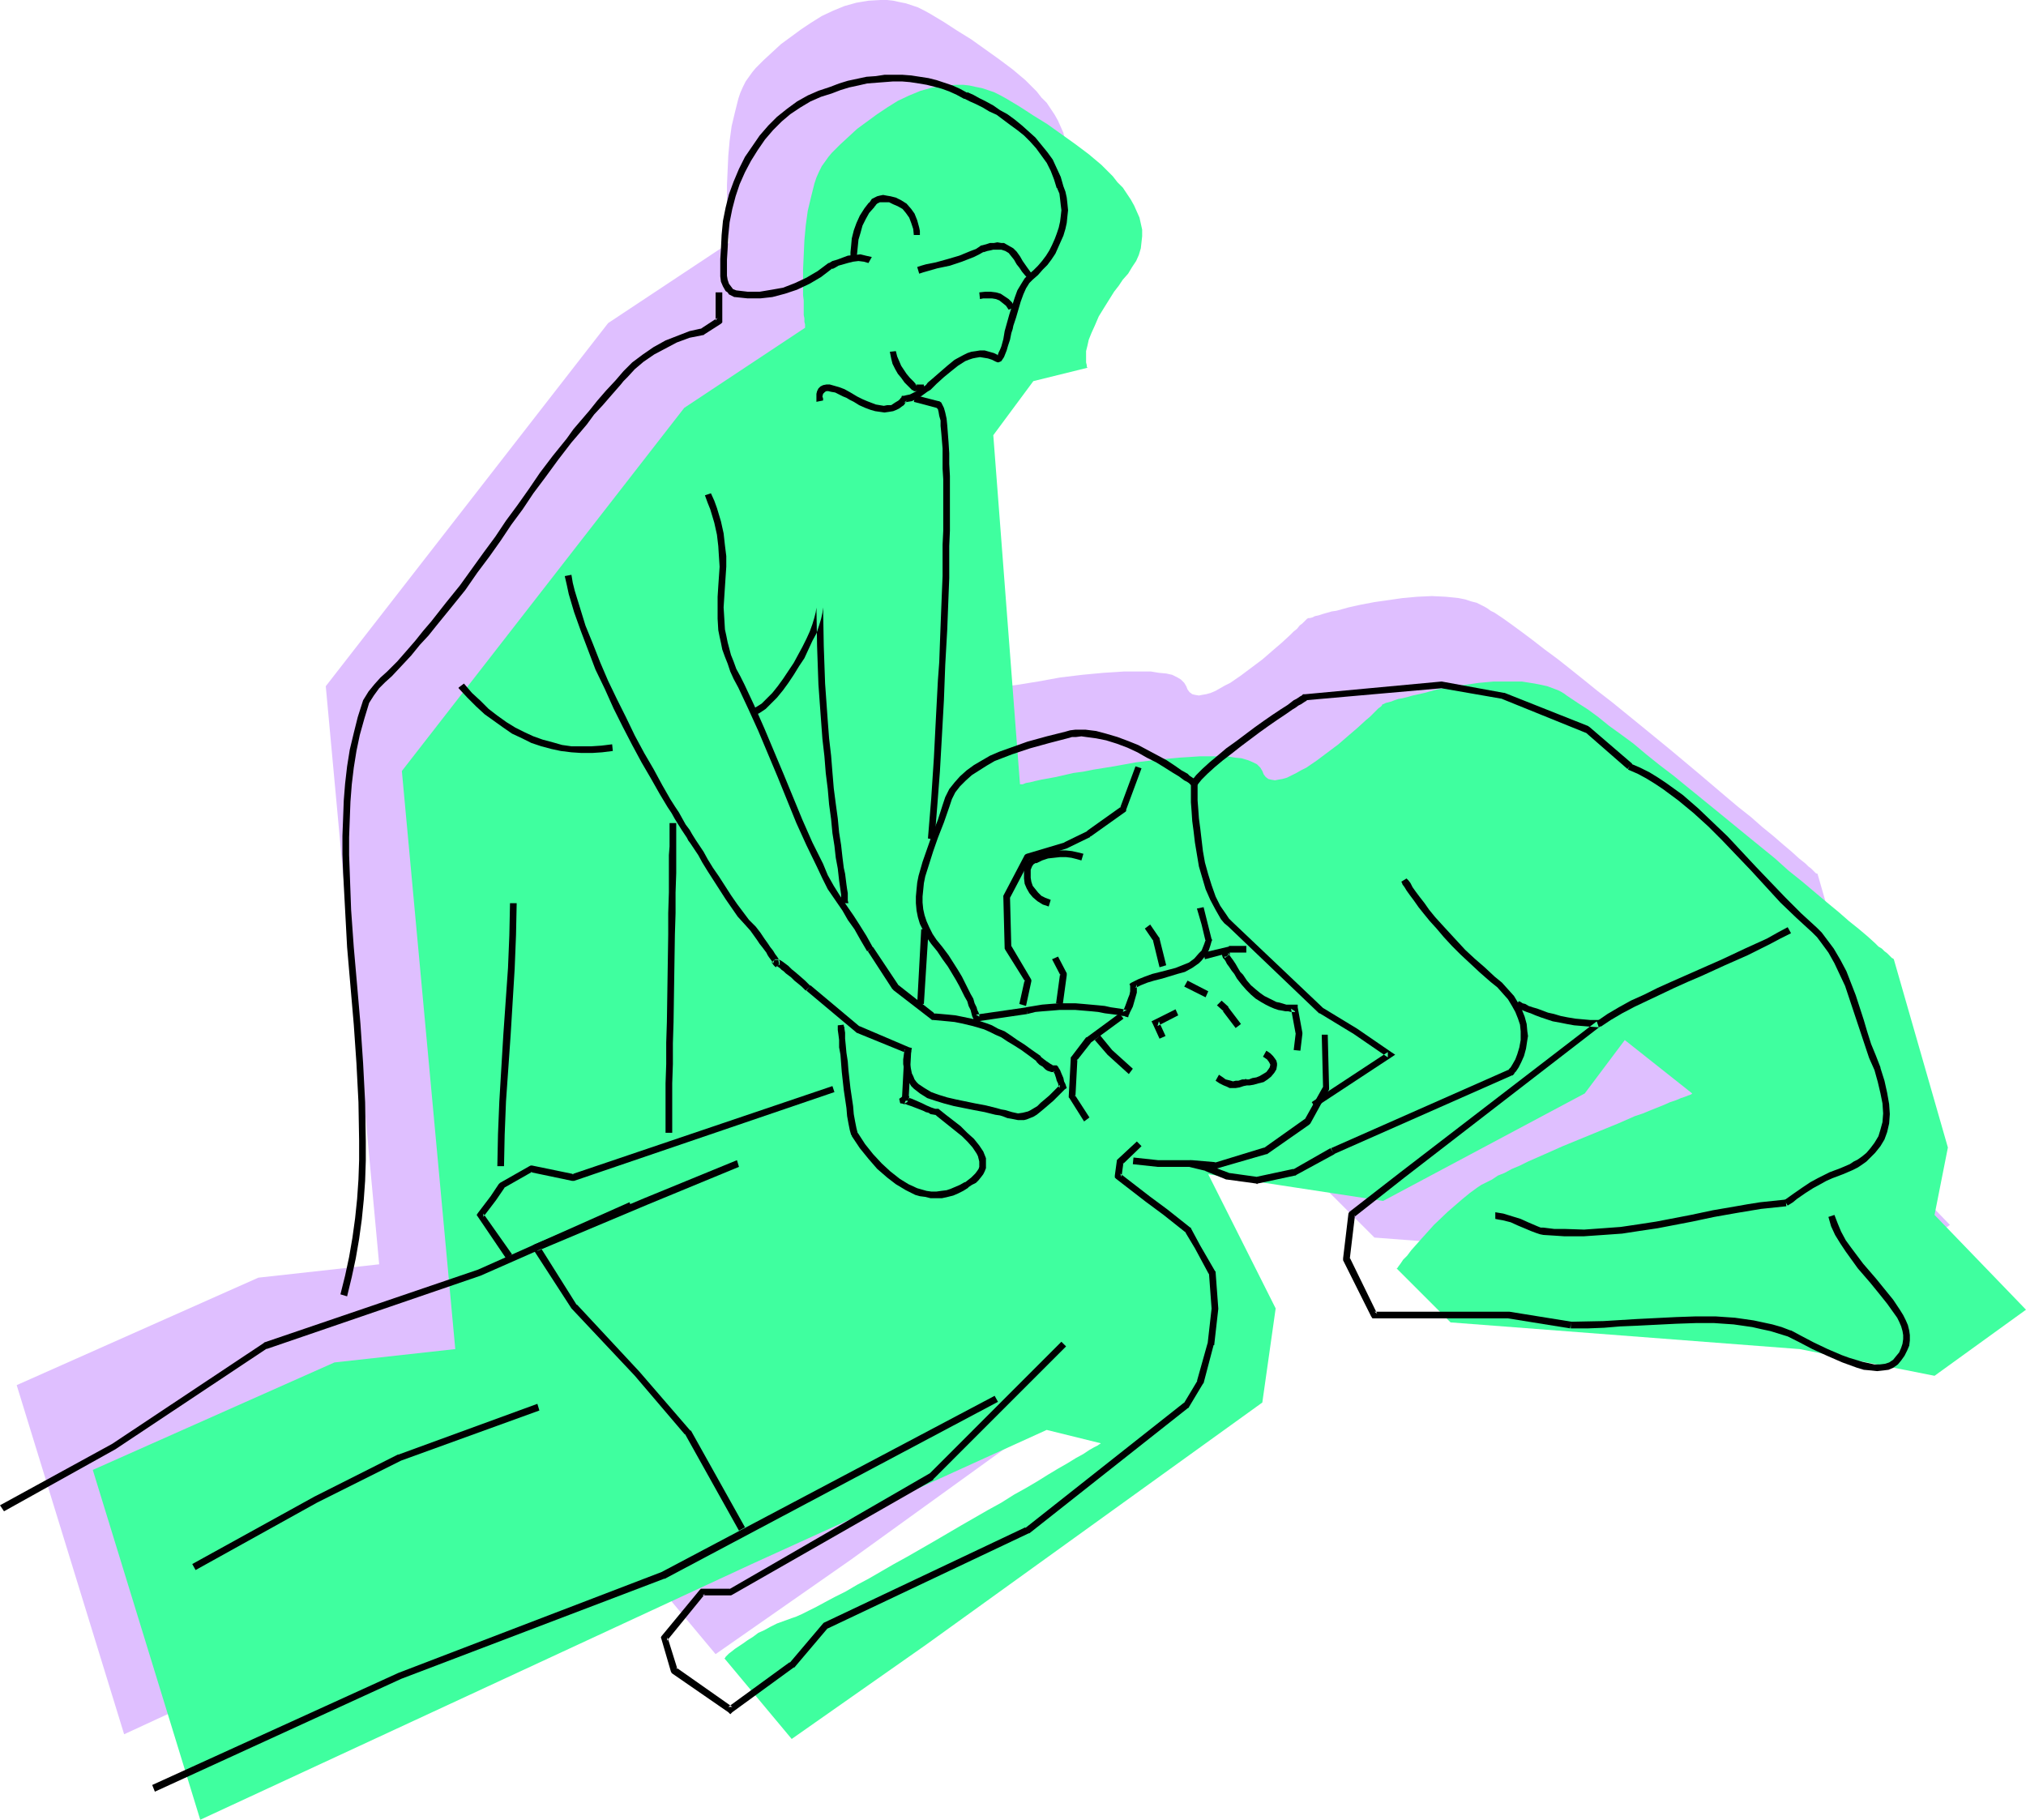 <?xml version="1.0" encoding="UTF-8" standalone="no"?>
<svg
   version="1.0"
   width="129.766mm"
   height="116.563mm"
   id="svg49"
   sodipodi:docname="CPR 2.wmf"
   xmlns:inkscape="http://www.inkscape.org/namespaces/inkscape"
   xmlns:sodipodi="http://sodipodi.sourceforge.net/DTD/sodipodi-0.dtd"
   xmlns="http://www.w3.org/2000/svg"
   xmlns:svg="http://www.w3.org/2000/svg">
  <sodipodi:namedview
     id="namedview49"
     pagecolor="#ffffff"
     bordercolor="#000000"
     borderopacity="0.25"
     inkscape:showpageshadow="2"
     inkscape:pageopacity="0.0"
     inkscape:pagecheckerboard="0"
     inkscape:deskcolor="#d1d1d1"
     inkscape:document-units="mm" />
  <defs
     id="defs1">
    <pattern
       id="WMFhbasepattern"
       patternUnits="userSpaceOnUse"
       width="6"
       height="6"
       x="0"
       y="0" />
  </defs>
  <path
     style="fill:#dfbfff;fill-opacity:1;fill-rule:evenodd;stroke:none"
     d="M 4.04,335.343 62.539,309.323 91.789,306.091 78.861,166.136 147.217,78.22 176.467,58.826 v -0.162 -0.323 -0.485 l -0.162,-0.485 v -0.808 l -0.162,-0.808 v -1.131 -1.131 -1.293 l -0.162,-1.293 v -2.909 -3.232 l 0.162,-3.555 0.162,-3.555 0.323,-3.555 0.485,-3.555 0.808,-3.394 0.808,-3.232 0.485,-1.454 0.646,-1.454 0.646,-1.293 0.808,-1.131 0.808,-1.131 0.808,-0.97 1.939,-1.939 2.101,-1.939 2.101,-1.939 2.424,-1.778 2.424,-1.778 2.424,-1.616 2.586,-1.616 2.747,-1.293 2.747,-1.131 2.909,-0.808 2.909,-0.485 L 213.15,0 h 1.616 l 1.454,0.162 1.454,0.323 1.616,0.323 1.454,0.485 1.454,0.485 1.616,0.808 1.454,0.808 3.232,1.939 3.232,2.101 3.394,2.101 3.394,2.424 3.394,2.424 3.232,2.424 3.07,2.586 2.747,2.747 1.131,1.454 1.293,1.293 0.97,1.454 0.97,1.454 0.808,1.454 0.646,1.454 0.646,1.454 0.323,1.454 0.323,1.454 v 1.616 1.454 l -0.323,1.454 -0.485,1.616 -0.646,1.454 -0.97,1.454 -0.97,1.616 -1.293,1.454 -0.97,1.454 -1.131,1.293 -0.808,1.454 -0.808,1.293 -0.808,1.131 -1.293,2.263 -0.97,2.101 -0.808,1.939 -0.646,1.616 -0.323,1.454 -0.323,1.293 v 1.131 0.97 0.646 l 0.162,0.485 v 0.485 l 0.162,0.162 v 0.162 l -13.09,3.232 -9.696,13.09 6.464,84.522 h 0.162 l 0.485,-0.162 0.808,-0.162 0.97,-0.162 1.293,-0.323 1.454,-0.323 1.778,-0.323 1.778,-0.323 2.101,-0.485 2.101,-0.485 2.424,-0.485 2.424,-0.323 5.01,-0.808 5.333,-0.97 5.333,-0.646 5.171,-0.485 2.586,-0.162 2.424,-0.162 h 2.262 2.262 1.939 l 1.939,0.323 1.778,0.162 1.454,0.323 1.293,0.646 0.808,0.485 0.808,0.808 0.485,0.808 0.323,0.808 0.485,0.646 0.646,0.485 0.646,0.162 0.97,0.162 0.808,-0.162 0.97,-0.162 1.131,-0.323 1.131,-0.485 1.131,-0.646 1.131,-0.646 1.293,-0.646 2.586,-1.778 2.586,-1.939 2.586,-1.939 2.424,-2.101 2.262,-1.939 2.101,-1.939 0.808,-0.808 0.808,-0.646 0.646,-0.808 0.646,-0.485 0.485,-0.485 0.323,-0.323 0.162,-0.162 0.162,-0.162 v 0 l 0.323,-0.162 h 0.323 l 0.646,-0.162 0.646,-0.323 0.808,-0.162 0.97,-0.323 1.131,-0.323 1.131,-0.323 1.131,-0.162 2.909,-0.808 2.909,-0.646 3.394,-0.646 3.394,-0.485 3.394,-0.485 3.555,-0.323 3.555,-0.162 3.394,0.162 3.07,0.323 1.616,0.323 1.454,0.485 1.293,0.323 1.293,0.646 0.646,0.323 0.808,0.485 0.646,0.485 0.97,0.485 1.939,1.293 2.262,1.616 2.424,1.778 2.586,1.939 2.909,2.263 3.07,2.263 3.07,2.424 3.232,2.586 3.394,2.747 3.555,2.747 6.949,5.656 7.11,5.818 6.949,5.818 3.232,2.747 3.232,2.747 3.07,2.586 3.07,2.424 2.747,2.424 2.586,2.101 2.424,2.101 2.101,1.778 1.778,1.616 0.808,0.646 0.808,0.646 0.646,0.646 0.646,0.485 0.485,0.485 0.323,0.323 0.323,0.323 0.323,0.162 h 0.162 v 0.162 l 13.09,45.574 -3.232,16.323 22.139,22.949 -22.139,15.999 -32.643,-6.464 -84.517,-6.464 -13.09,-13.09 v 0 l 0.162,-0.162 0.323,-0.485 0.485,-0.646 0.808,-0.808 0.808,-1.131 1.131,-1.293 1.131,-1.293 1.293,-1.454 1.454,-1.616 1.454,-1.616 3.394,-3.232 3.555,-3.071 1.778,-1.454 1.778,-1.293 0.97,-0.646 1.293,-0.646 1.293,-0.646 1.454,-0.97 1.616,-0.646 1.778,-0.97 1.939,-0.808 1.939,-0.97 4.202,-1.778 4.363,-1.939 8.888,-3.717 4.363,-1.778 4.04,-1.778 1.939,-0.646 1.939,-0.808 1.616,-0.808 1.616,-0.485 1.454,-0.646 1.454,-0.485 1.131,-0.485 0.97,-0.323 0.808,-0.323 0.485,-0.162 0.323,-0.162 0.162,-0.162 -16.322,-12.929 -9.696,12.929 -48.803,26.019 -42.339,-6.464 16.322,32.484 -3.232,22.787 -81.285,58.665 -32.643,22.787 -16.322,-19.555 h 0.162 l 0.162,-0.323 0.323,-0.323 0.485,-0.485 0.646,-0.485 0.808,-0.646 0.97,-0.646 0.97,-0.808 1.131,-0.808 1.293,-0.646 1.293,-0.97 1.454,-0.808 1.454,-0.646 1.616,-0.808 1.778,-0.808 1.778,-0.646 0.485,-0.162 0.485,-0.162 1.454,-0.646 1.616,-0.808 1.939,-0.97 2.101,-0.97 2.424,-1.293 2.586,-1.293 2.747,-1.616 2.747,-1.454 3.07,-1.778 3.07,-1.778 3.232,-1.778 6.464,-3.717 6.626,-3.879 6.464,-3.717 3.232,-1.778 3.07,-1.939 2.909,-1.616 2.747,-1.778 2.586,-1.454 2.424,-1.454 2.262,-1.293 2.101,-1.293 1.778,-0.97 1.454,-0.97 1.131,-0.646 0.97,-0.485 0.162,-0.323 h 0.323 l 0.162,-0.162 v 0 l -12.928,-3.232 -71.589,32.484 -133.481,61.735 z"
     id="path1" />
  <path
     style="fill:#3fff9f;fill-opacity:1;fill-rule:evenodd;stroke:none"
     d="M 22.462,355.867 80.962,329.848 110.211,326.616 97.283,186.661 165.64,98.744 194.889,79.351 V 79.189 78.866 78.543 l -0.162,-0.646 V 77.088 l -0.162,-0.808 v -1.131 -1.131 -1.293 l -0.162,-1.293 v -2.909 -3.232 l 0.162,-3.555 0.162,-3.555 0.323,-3.555 0.485,-3.555 0.808,-3.394 0.808,-3.232 0.485,-1.454 0.646,-1.454 0.646,-1.293 0.808,-1.131 0.808,-1.131 0.808,-0.97 1.939,-1.939 2.101,-1.939 2.101,-1.939 2.424,-1.778 2.424,-1.778 2.424,-1.616 2.586,-1.616 2.747,-1.293 2.747,-1.131 2.909,-0.808 2.909,-0.485 2.909,-0.162 h 1.616 l 1.454,0.162 1.454,0.323 1.616,0.323 1.454,0.485 1.454,0.485 1.616,0.808 1.454,0.808 3.232,1.939 3.232,2.101 3.394,2.101 3.394,2.424 3.394,2.424 3.232,2.424 3.07,2.586 2.747,2.747 1.131,1.454 1.293,1.293 0.97,1.454 0.97,1.454 0.808,1.454 0.646,1.454 0.646,1.454 0.323,1.454 0.323,1.454 v 1.616 l -0.162,1.454 -0.162,1.454 -0.485,1.616 -0.646,1.454 -0.97,1.454 -0.97,1.616 -1.293,1.454 -0.97,1.454 -1.131,1.454 -0.808,1.293 -0.808,1.293 -0.808,1.293 -1.293,2.101 -0.97,2.263 -0.808,1.778 -0.646,1.616 -0.323,1.454 -0.323,1.293 v 1.131 0.97 0.646 l 0.162,0.646 v 0.323 l 0.162,0.323 v 0 l -13.09,3.232 -9.696,13.09 6.464,84.522 h 0.162 0.485 l 0.808,-0.323 0.97,-0.162 1.293,-0.323 1.454,-0.323 1.778,-0.323 1.778,-0.323 2.101,-0.485 2.101,-0.485 2.424,-0.323 2.424,-0.485 5.01,-0.808 5.333,-0.97 5.333,-0.646 5.171,-0.485 2.586,-0.162 2.424,-0.162 h 2.262 2.262 1.939 l 1.939,0.323 1.616,0.162 1.616,0.485 1.131,0.485 0.97,0.485 0.808,0.808 0.485,0.808 0.323,0.808 0.485,0.646 0.646,0.485 0.646,0.162 0.97,0.162 0.808,-0.162 0.97,-0.162 1.131,-0.323 0.97,-0.485 1.293,-0.646 1.131,-0.646 1.293,-0.646 2.586,-1.778 2.586,-1.939 2.586,-1.939 2.424,-2.101 2.262,-1.939 1.939,-1.778 0.97,-0.808 0.808,-0.808 0.646,-0.646 0.646,-0.646 0.485,-0.323 0.323,-0.323 0.162,-0.323 h 0.162 v 0 l 0.323,-0.162 0.323,-0.162 0.646,-0.162 0.646,-0.162 0.808,-0.323 0.97,-0.323 0.97,-0.162 1.293,-0.323 1.131,-0.323 2.909,-0.646 2.909,-0.808 3.394,-0.646 3.394,-0.485 3.394,-0.485 3.555,-0.323 h 3.555 3.394 l 3.07,0.485 1.616,0.323 1.454,0.323 1.293,0.485 1.293,0.485 0.646,0.323 0.808,0.485 0.646,0.485 0.97,0.646 1.939,1.293 2.262,1.454 2.424,1.778 2.586,2.101 2.909,2.101 3.07,2.263 3.07,2.586 3.232,2.586 3.394,2.586 3.555,2.909 6.949,5.656 7.11,5.818 6.949,5.656 3.232,2.909 3.232,2.586 3.07,2.586 3.07,2.586 2.747,2.263 2.586,2.263 2.424,1.939 2.101,1.778 1.778,1.616 0.808,0.808 0.808,0.485 0.646,0.646 0.646,0.485 0.485,0.485 0.323,0.323 0.323,0.323 0.323,0.162 0.162,0.162 v 0 l 13.09,45.574 -3.232,16.323 22.139,22.949 -22.139,15.999 -32.643,-6.464 -84.517,-6.464 -13.09,-13.09 v 0 h 0.162 l 0.323,-0.485 0.485,-0.646 0.646,-0.97 0.97,-0.97 0.97,-1.293 1.293,-1.454 1.293,-1.454 1.454,-1.616 1.454,-1.616 3.394,-3.232 3.555,-3.071 1.778,-1.454 1.778,-1.293 0.97,-0.646 1.293,-0.646 1.293,-0.646 1.454,-0.97 1.616,-0.646 1.778,-0.97 1.939,-0.808 1.939,-0.97 4.04,-1.778 4.363,-1.939 9.05,-3.717 4.363,-1.778 4.04,-1.778 1.939,-0.646 1.939,-0.808 1.616,-0.646 1.616,-0.646 1.454,-0.646 1.454,-0.485 1.131,-0.485 0.97,-0.323 0.808,-0.323 0.485,-0.162 0.323,-0.162 0.162,-0.162 -16.322,-12.929 -9.696,12.929 -48.803,26.019 -42.339,-6.464 16.322,32.484 -3.232,22.787 -81.446,58.665 -32.482,22.787 -16.322,-19.555 h 0.162 l 0.162,-0.323 0.323,-0.323 0.485,-0.485 0.646,-0.485 0.808,-0.646 0.97,-0.646 0.97,-0.646 1.131,-0.808 1.293,-0.808 1.293,-0.97 1.454,-0.646 1.454,-0.808 1.616,-0.808 1.778,-0.646 1.778,-0.646 0.485,-0.162 0.485,-0.162 1.454,-0.646 1.616,-0.808 1.939,-0.97 2.101,-1.131 2.424,-1.293 2.586,-1.293 2.747,-1.616 2.747,-1.454 3.07,-1.778 3.07,-1.778 3.232,-1.778 6.464,-3.717 6.626,-3.879 6.464,-3.717 3.232,-1.778 3.07,-1.939 2.909,-1.616 2.747,-1.616 2.586,-1.616 2.424,-1.454 2.262,-1.293 2.101,-1.293 1.778,-0.97 1.454,-0.97 1.131,-0.646 0.97,-0.485 0.162,-0.162 0.323,-0.162 0.162,-0.162 v 0 l -13.09,-3.232 -71.427,32.484 -133.481,61.897 z"
     id="path2" />
  <path
     style="fill:#000000;fill-opacity:1;fill-rule:evenodd;stroke:none"
     d="m 366.832,243.871 h 0.323 l 0.323,0.162 0.485,0.323 0.808,0.323 0.808,0.323 0.97,0.323 1.131,0.485 1.293,0.485 1.454,0.485 1.454,0.485 1.778,0.323 1.616,0.323 1.778,0.323 1.939,0.162 1.939,0.162 2.101,0.162 -0.485,-1.454 -47.51,36.524 -12.282,9.535 -0.162,0.162 -0.162,0.323 -1.293,10.828 v 0.323 0.162 l 6.787,13.575 0.323,0.485 h 0.485 32.643 -0.323 l 15.029,2.424 0.323,-1.616 -15.029,-2.424 v 0 h -32.643 l 0.646,0.485 -6.626,-13.575 v 0.323 l 1.293,-10.828 -0.162,0.646 12.12,-9.535 47.51,-36.686 1.778,-1.454 h -2.262 -2.101 l -1.778,-0.162 -1.778,-0.162 -1.939,-0.323 -1.616,-0.323 -1.616,-0.485 -1.454,-0.323 -1.293,-0.485 -1.293,-0.485 -1.131,-0.323 -0.97,-0.323 -0.808,-0.485 -0.646,-0.162 -0.485,-0.323 -0.323,-0.162 h -0.162 z"
     id="path3" />
  <path
     style="fill:#000000;fill-opacity:1;fill-rule:evenodd;stroke:none"
     d="m 210.08,230.296 5.979,9.212 h 0.162 v 0.162 l 9.211,7.111 0.162,0.162 h 0.323 l 1.778,0.162 1.778,0.162 1.616,0.162 1.616,0.323 2.747,0.646 2.747,0.808 1.454,0.646 1.293,0.646 1.454,0.646 1.454,0.97 1.616,0.97 1.778,1.131 1.778,1.293 1.939,1.454 h -0.162 l 0.808,0.808 0.808,0.485 0.646,0.646 0.485,0.323 0.485,0.162 0.485,0.162 h 0.646 0.162 l -0.323,-0.162 v 0.162 l 0.162,0.162 0.162,0.323 0.162,0.485 0.162,0.485 0.162,0.646 0.323,0.646 0.162,0.808 0.162,0.323 0.162,-0.808 -1.293,1.293 -1.293,1.293 -1.131,0.97 -0.97,0.808 -0.808,0.808 -0.808,0.485 -0.808,0.485 -0.646,0.323 -0.646,0.162 -0.646,0.162 -1.131,0.162 -1.454,-0.323 -1.616,-0.485 -0.97,-0.162 -1.131,-0.323 -1.293,-0.323 -1.293,-0.323 -2.586,-0.485 -4.686,-0.97 -2.101,-0.485 -2.101,-0.646 -1.778,-0.646 -1.616,-0.97 -1.454,-0.97 -0.485,-0.485 -0.485,-0.646 -0.323,-0.808 -0.323,-0.646 -0.162,-0.808 -0.162,-0.808 -0.162,-0.808 v -0.97 l 0.162,-0.97 0.162,-0.97 0.162,-0.808 -0.646,-0.162 -12.12,-5.172 0.162,0.162 -11.958,-10.02 -0.97,1.293 11.958,10.02 v 0 l 0.162,0.162 12.282,5.01 -0.646,-0.97 -0.162,1.293 -0.162,1.131 v 1.131 l 0.162,0.97 0.162,0.97 0.323,0.97 0.323,0.808 0.485,0.808 0.485,0.808 0.646,0.646 1.454,1.131 1.778,1.131 1.939,0.646 2.101,0.646 2.424,0.646 4.848,0.97 2.586,0.485 1.293,0.323 1.293,0.323 1.131,0.162 0.97,0.323 0.808,0.323 0.97,0.162 1.616,0.323 h 1.454 l 0.646,-0.162 0.808,-0.323 0.808,-0.323 0.808,-0.485 0.808,-0.646 0.97,-0.808 1.131,-0.97 1.131,-0.97 1.293,-1.293 1.454,-1.454 0.485,-0.323 -0.162,-0.485 -0.162,-0.485 -0.323,-0.646 -0.162,-0.808 -0.485,-1.131 -0.323,-0.808 -0.323,-0.485 -0.162,-0.323 -0.323,-0.323 h -0.646 -0.323 l -0.162,-0.162 -0.323,-0.162 -0.485,-0.323 -0.485,-0.323 -0.646,-0.485 -0.808,-0.646 v -0.162 0 l -2.101,-1.454 -1.778,-1.293 -1.778,-1.131 -1.616,-1.131 -1.454,-0.97 -1.616,-0.646 -1.454,-0.808 -1.293,-0.485 -2.909,-0.97 -3.07,-0.646 -1.616,-0.323 -1.616,-0.162 -1.778,-0.162 -1.939,-0.162 0.485,0.162 -9.05,-7.111 0.162,0.162 -6.141,-9.212 z"
     id="path4" />
  <path
     style="fill:#000000;fill-opacity:1;fill-rule:evenodd;stroke:none"
     d="m 205.393,218.66 -0.162,-0.646 v -0.808 -0.97 l -0.162,-0.97 -0.162,-1.131 -0.162,-1.293 -0.162,-1.293 -0.323,-1.454 -0.323,-2.586 -0.323,-2.909 -0.485,-3.071 -0.323,-3.394 -0.485,-3.555 -0.485,-3.717 -0.323,-3.879 -0.323,-4.04 -0.485,-4.202 -0.323,-4.202 -0.323,-4.525 -0.323,-4.525 -0.323,-9.05 -0.162,-9.373 h -1.616 l -0.162,1.131 -0.323,1.293 -0.485,1.616 -0.646,1.778 -0.808,1.778 -0.97,1.939 -2.101,3.879 -2.586,3.879 -1.293,1.778 -1.293,1.616 -1.293,1.293 -1.293,1.293 -1.293,0.808 -1.131,0.646 0.646,1.454 1.293,-0.646 1.454,-0.97 1.293,-1.293 1.454,-1.454 1.454,-1.778 1.293,-1.778 1.293,-1.939 1.293,-2.101 1.293,-1.939 0.97,-2.101 0.97,-2.101 0.97,-1.778 0.646,-1.939 0.485,-1.616 0.323,-1.454 0.162,-1.293 h -1.616 l 0.162,9.373 0.323,9.212 0.323,4.525 0.323,4.363 0.323,4.364 0.485,4.202 0.323,4.04 0.485,3.879 0.323,3.717 0.485,3.555 0.323,3.394 0.485,3.071 0.323,2.909 0.485,2.586 0.162,1.454 0.162,1.454 0.162,1.131 0.162,1.131 0.162,1.131 v 0.808 l 0.162,0.646 v 0.646 z"
     id="path5" />
  <path
     style="fill:#000000;fill-opacity:1;fill-rule:evenodd;stroke:none"
     d="m 222.685,57.049 v -1.131 l -0.162,-0.808 -0.485,-1.778 -0.646,-1.616 -0.808,-1.131 -1.131,-1.293 -1.293,-0.808 -1.293,-0.646 -1.293,-0.323 -0.97,-0.162 -0.808,-0.162 -0.808,0.162 -0.646,0.162 -0.646,0.323 -0.646,0.323 -0.323,0.485 -0.323,0.485 v -0.162 l -1.131,1.454 -1.131,1.778 -0.808,1.778 -0.646,1.778 -0.485,1.939 -0.162,1.778 -0.162,1.616 v 1.616 h 1.454 l 0.162,-1.454 0.162,-1.616 0.162,-1.616 0.485,-1.616 0.485,-1.778 0.808,-1.616 0.808,-1.454 1.293,-1.454 v -0.162 h 0.162 l 0.162,-0.323 0.323,-0.323 0.646,-0.323 h 1.131 1.131 l 0.97,0.485 1.131,0.485 1.131,0.646 0.808,0.97 0.808,1.131 0.485,1.293 0.485,1.454 0.162,1.616 V 56.887 h 1.454 z"
     id="path6" />
  <path
     style="fill:#000000;fill-opacity:1;fill-rule:evenodd;stroke:none"
     d="m 249.995,66.584 -1.293,-1.778 -1.131,-1.616 -0.646,-1.131 -0.808,-1.131 -0.808,-0.808 -1.131,-0.646 -1.131,-0.646 h -0.646 l -0.97,-0.162 -0.808,0.162 h -0.97 l -0.97,0.323 -1.293,0.323 v 0 l -0.162,0.162 -0.97,0.646 -1.293,0.485 -2.747,1.131 -2.747,0.808 -2.909,0.808 -2.424,0.485 -1.131,0.323 -0.97,0.323 0.485,1.616 0.97,-0.323 1.131,-0.323 2.262,-0.646 3.07,-0.646 2.909,-0.97 2.909,-1.131 1.293,-0.646 1.131,-0.646 -0.162,0.162 0.97,-0.323 0.808,-0.162 0.646,-0.162 h 0.808 1.131 l 0.97,0.323 0.808,0.485 0.646,0.808 0.646,0.808 0.646,1.131 0.646,0.808 0.646,0.97 0.808,0.97 0.808,0.808 z"
     id="path7" />
  <path
     style="fill:#000000;fill-opacity:1;fill-rule:evenodd;stroke:none"
     d="m 211.049,62.22 -1.454,-0.323 -1.293,-0.323 -1.454,0.162 -1.616,0.162 -1.293,0.485 -1.293,0.485 -1.131,0.323 -0.808,0.485 v 0 h -0.162 l -2.586,1.939 -2.747,1.616 -2.747,1.293 -2.909,1.131 -2.747,0.485 -2.909,0.485 h -2.909 l -2.747,-0.323 v 0 l -0.808,-0.323 -0.485,-0.646 -0.485,-0.646 -0.323,-0.97 -0.162,-0.97 V 65.614 64.321 62.867 l 0.162,-2.586 0.162,-3.232 0.323,-3.232 0.646,-3.232 0.808,-3.071 0.97,-2.909 1.293,-2.909 1.454,-2.747 1.616,-2.586 1.778,-2.586 1.939,-2.263 2.101,-2.101 2.101,-1.778 2.424,-1.616 2.424,-1.454 2.586,-1.131 2.586,-0.808 2.101,-0.808 2.101,-0.646 2.262,-0.485 2.101,-0.485 2.101,-0.162 2.101,-0.162 2.101,-0.162 h 2.101 l 1.939,0.162 2.101,0.323 1.939,0.323 1.939,0.485 1.778,0.485 1.778,0.646 1.778,0.808 1.778,0.97 v 0 h 0.162 l 1.293,0.646 1.454,0.646 1.616,0.808 1.616,0.97 1.778,0.808 3.232,2.424 1.778,1.293 1.616,1.293 1.454,1.454 1.454,1.616 1.293,1.778 1.293,1.778 0.97,1.939 0.808,2.101 0.646,2.101 h 0.162 v 0.162 l 0.485,1.131 0.162,1.293 0.162,1.454 0.162,1.293 -0.162,1.454 -0.162,1.293 -0.323,1.454 -0.485,1.454 -0.485,1.293 -0.646,1.454 -0.646,1.293 -0.808,1.293 -0.97,1.293 -0.97,1.131 -1.131,1.131 -1.131,0.97 -0.485,0.485 -0.485,0.485 -0.808,1.293 -0.97,1.616 -0.646,1.778 -1.293,4.04 -1.131,4.04 -0.323,1.939 -0.485,1.778 -0.323,0.808 -0.323,0.646 -0.162,0.485 -0.162,0.323 0.162,-0.162 0.323,0.162 -1.293,-0.646 -1.131,-0.323 -1.131,-0.323 h -1.131 l -0.97,0.162 -1.131,0.162 -0.97,0.323 -0.97,0.485 -2.101,1.131 -1.778,1.454 -3.717,3.232 -0.97,0.808 -0.485,0.646 -0.808,0.485 -1.454,0.97 -1.616,0.808 -0.808,0.162 -0.646,0.162 h -0.485 l -0.162,0.485 h -0.162 v 0.162 l -0.485,0.485 -0.808,0.485 -0.485,0.323 -0.485,0.323 h -0.97 l -0.808,0.162 -0.97,-0.162 -0.97,-0.162 -2.101,-0.808 -1.131,-0.485 -1.293,-0.646 -1.616,-0.97 -1.454,-0.808 -1.293,-0.485 -1.131,-0.323 -1.131,-0.323 h -0.808 l -0.808,0.162 -0.646,0.323 -0.485,0.485 -0.323,0.646 -0.162,0.646 v 0.646 0.485 0.485 0.323 0.162 -0.162 l 1.616,-0.323 v -0.485 l -0.162,-0.485 0.162,-0.646 0.323,-0.323 0.162,-0.162 0.323,-0.162 h 0.485 l 0.646,0.162 0.97,0.162 1.293,0.646 0.646,0.323 0.808,0.323 0.808,0.485 0.97,0.485 1.293,0.808 1.454,0.646 1.293,0.485 1.131,0.323 1.131,0.162 1.131,0.162 1.131,-0.162 0.97,-0.162 0.808,-0.323 0.646,-0.323 0.646,-0.485 0.485,-0.323 0.323,-0.485 0.162,-0.323 0.162,-0.162 0.162,-0.162 -0.808,0.485 0.97,-0.162 0.97,-0.162 0.97,-0.485 0.97,-0.485 1.778,-1.293 0.808,-0.485 0.485,-0.485 0.97,-0.97 1.778,-1.616 1.778,-1.454 1.616,-1.293 1.778,-1.131 0.808,-0.323 0.97,-0.323 0.808,-0.162 0.97,-0.162 0.97,0.162 0.97,0.162 0.97,0.323 0.97,0.485 0.485,0.162 0.485,-0.162 0.323,-0.162 0.323,-0.485 0.323,-0.485 0.323,-0.808 0.323,-0.808 0.323,-1.131 0.485,-1.454 0.323,-1.616 0.323,-0.97 0.162,-0.808 0.646,-1.939 1.131,-3.879 0.646,-1.778 0.646,-1.454 0.808,-1.293 0.485,-0.485 0.323,-0.323 1.293,-1.131 1.131,-1.293 1.131,-1.131 0.97,-1.293 0.97,-1.454 0.646,-1.454 0.646,-1.454 0.646,-1.454 0.485,-1.616 0.323,-1.454 0.162,-1.616 0.162,-1.454 -0.162,-1.616 -0.162,-1.454 -0.323,-1.454 -0.485,-1.293 v 0 l -0.646,-2.263 -0.97,-2.101 -0.97,-2.101 -1.293,-1.778 -1.454,-1.778 -1.454,-1.778 -1.616,-1.454 -1.616,-1.454 -1.778,-1.454 -1.778,-1.293 -1.778,-0.97 -1.616,-1.131 -1.778,-0.97 -1.616,-0.808 -1.454,-0.808 -1.454,-0.646 v 0.162 l -1.778,-0.97 -1.778,-0.808 -1.939,-0.646 -1.939,-0.646 -1.939,-0.485 -2.101,-0.323 -2.101,-0.323 -2.101,-0.162 h -2.262 -2.101 l -2.101,0.323 -2.262,0.162 -2.262,0.485 -2.262,0.485 -2.101,0.646 -2.101,0.808 -2.909,0.97 -2.586,1.131 -2.586,1.454 -2.424,1.778 -2.424,1.939 -2.101,2.101 -2.101,2.424 -1.778,2.586 -1.778,2.586 -1.454,2.909 -1.293,3.071 -1.131,3.071 -0.808,3.232 -0.646,3.232 -0.323,3.394 -0.162,3.394 -0.162,2.424 v 2.909 1.293 l 0.162,1.293 0.485,1.131 0.646,1.131 0.485,0.323 0.323,0.485 0.646,0.323 0.646,0.323 h 0.162 v 0 l 3.07,0.323 h 3.07 l 2.909,-0.323 3.07,-0.808 2.909,-0.97 3.07,-1.454 2.747,-1.616 2.747,-2.101 v 0.162 l 0.646,-0.323 0.808,-0.485 1.131,-0.323 1.131,-0.323 1.293,-0.323 1.293,-0.162 1.293,0.162 1.131,0.323 z"
     id="path8" />
  <path
     style="fill:#000000;fill-opacity:1;fill-rule:evenodd;stroke:none"
     d="m 226.24,203.306 0.323,-4.04 0.323,-4.04 0.646,-8.404 0.485,-8.565 0.485,-8.727 0.323,-8.565 0.485,-8.565 0.323,-8.404 0.162,-4.04 v -3.879 -3.879 l 0.162,-3.717 v -3.555 -6.626 -3.071 l -0.162,-2.909 v -2.586 l -0.162,-2.586 -0.162,-2.101 -0.162,-2.101 -0.162,-1.616 -0.323,-1.454 -0.323,-1.131 -0.323,-0.646 -0.323,-0.646 -0.485,-0.323 h -0.646 0.485 l -5.656,-1.454 -0.323,1.616 5.494,1.454 h 0.162 0.162 v 0 h -0.162 -0.162 l 0.323,0.323 0.162,0.646 0.162,0.97 0.323,1.131 v 1.293 l 0.162,1.616 0.162,1.939 0.162,1.939 v 2.263 2.586 l 0.162,2.586 v 2.909 2.909 3.232 3.394 l -0.162,3.394 v 3.717 3.879 l -0.162,3.879 -0.162,4.04 -0.162,4.202 -0.162,4.202 -0.162,4.525 -0.323,4.364 -0.485,9.212 -0.485,9.535 -0.646,9.858 -0.808,9.858 v -0.162 z"
     id="path9" />
  <path
     style="fill:#000000;fill-opacity:1;fill-rule:evenodd;stroke:none"
     d="m 170.649,119.915 0.646,1.778 0.646,1.616 0.485,1.616 0.485,1.616 0.646,2.909 0.323,2.747 0.162,2.586 0.162,2.424 -0.323,4.687 -0.162,2.586 v 2.586 2.747 l 0.162,2.747 0.323,1.616 0.323,1.454 0.323,1.616 0.646,1.778 0.646,1.616 0.646,1.939 0.808,1.778 1.131,2.101 2.424,5.172 2.424,5.333 4.686,11.151 4.525,11.151 2.424,5.333 2.586,5.333 1.293,2.747 1.293,2.586 1.778,2.586 1.778,2.586 1.293,2.263 1.616,2.263 1.454,2.586 1.616,2.747 1.454,-0.808 -1.616,-2.909 -1.616,-2.586 -1.454,-2.263 -1.454,-2.101 -1.778,-2.586 -1.616,-2.586 -1.454,-2.586 -1.131,-2.747 -2.586,-5.172 -2.424,-5.495 -4.525,-10.99 -4.686,-11.151 -2.424,-5.495 -2.424,-5.172 -0.97,-1.939 -0.97,-1.778 -0.646,-1.778 -0.646,-1.616 -0.808,-3.071 -0.323,-1.616 -0.323,-1.454 -0.162,-2.747 -0.162,-2.586 0.323,-5.01 0.323,-4.848 v -2.586 l -0.323,-2.586 -0.323,-2.909 -0.323,-1.454 -0.323,-1.454 -0.485,-1.616 -0.485,-1.616 -0.646,-1.778 -0.808,-1.778 z"
     id="path10" />
  <path
     style="fill:#000000;fill-opacity:1;fill-rule:evenodd;stroke:none"
     d="m 196.182,238.699 -1.293,-1.293 -1.293,-1.131 -1.131,-0.97 -0.808,-0.646 -0.808,-0.808 -0.646,-0.485 -0.646,-0.485 -0.485,-0.323 -0.323,-0.162 -0.323,-0.162 h -0.485 -0.323 l -0.162,0.162 -0.646,0.646 0.485,0.646 0.485,0.485 0.646,-0.485 0.323,-0.162 v -0.323 -0.485 l -0.162,-0.323 -0.162,-0.323 -0.323,-0.485 -0.485,-0.646 -0.485,-0.808 -0.646,-0.808 -0.646,-0.97 -0.808,-1.131 -0.97,-1.454 -1.131,-1.454 -0.162,-0.162 -1.454,-1.454 -1.454,-1.939 -1.454,-1.939 -1.454,-2.101 -2.909,-4.525 -1.454,-2.101 -1.293,-2.101 -0.97,-1.778 -0.97,-1.454 -0.97,-1.454 -0.808,-1.293 -0.646,-1.131 -0.97,-1.293 -0.808,-1.454 -0.808,-1.454 -0.97,-1.454 -1.131,-1.778 -1.939,-3.394 -2.101,-3.879 -2.262,-3.879 -2.262,-4.202 -2.101,-4.363 -2.262,-4.525 -2.101,-4.363 -1.939,-4.525 -1.778,-4.525 -1.778,-4.363 -1.293,-4.202 -1.293,-4.202 -0.485,-1.939 -0.323,-1.939 -1.616,0.323 0.485,2.101 0.485,2.263 1.293,4.364 1.616,4.525 1.778,4.687 1.778,4.687 2.262,4.687 2.101,4.687 2.262,4.525 2.262,4.363 2.262,4.202 2.262,3.879 2.101,3.717 0.97,1.616 0.97,1.616 0.97,1.454 0.808,1.454 0.808,1.293 0.808,1.293 0.646,0.97 0.646,0.97 0.323,0.646 0.485,0.646 0.97,1.454 0.97,1.454 0.97,1.778 1.293,2.101 1.454,2.263 2.909,4.525 1.454,2.101 1.454,2.101 1.616,1.778 1.454,1.616 v 0 l 0.808,1.131 0.808,1.131 0.646,0.97 0.646,0.808 0.485,0.646 0.485,0.646 0.323,0.646 0.323,0.485 0.485,0.646 0.323,0.485 0.162,0.323 v 0.162 l 0.323,-0.97 h 0.97 l 0.162,0.97 -0.162,0.323 -0.162,0.162 h -0.485 0.162 l 0.323,0.162 0.485,0.323 0.485,0.485 0.485,0.323 0.485,0.485 0.646,0.485 0.646,0.485 0.808,0.808 0.808,0.646 0.97,0.808 0.97,0.97 z"
     id="path11" />
  <path
     style="fill:#000000;fill-opacity:1;fill-rule:evenodd;stroke:none"
     d="m 148.187,180.196 -2.586,0.323 -2.424,0.162 h -2.424 -2.424 l -2.262,-0.323 -2.262,-0.646 -2.424,-0.646 -2.262,-0.808 -2.101,-0.97 -2.262,-1.131 -2.101,-1.293 -2.262,-1.616 -2.101,-1.616 -1.939,-1.939 -2.101,-1.939 -1.939,-2.263 -1.293,0.97 v 0.162 l 2.101,2.263 2.101,2.101 2.101,1.939 2.262,1.616 2.262,1.616 2.101,1.454 2.424,1.131 2.262,1.131 2.424,0.808 2.424,0.646 2.262,0.485 2.586,0.323 2.424,0.162 h 2.586 l 2.424,-0.162 2.586,-0.323 z"
     id="path12" />
  <path
     style="fill:#000000;fill-opacity:1;fill-rule:evenodd;stroke:none"
     d="m 162.085,199.266 v 5.656 l -0.162,2.101 v 4.363 4.687 l -0.162,5.01 v 5.172 l -0.162,10.505 -0.162,10.666 -0.162,5.01 v 5.172 l -0.162,4.687 v 4.363 2.101 5.495 h 1.616 v -5.495 -2.101 -4.363 l 0.162,-4.687 v -5.01 l 0.162,-5.172 0.162,-10.666 0.162,-10.505 0.162,-5.172 v -5.01 l 0.162,-4.687 v -4.363 -2.101 -5.656 z"
     id="path13" />
  <path
     style="fill:#000000;fill-opacity:1;fill-rule:evenodd;stroke:none"
     d="m 123.462,218.66 -0.162,7.757 -0.323,7.919 -1.131,16.161 -0.97,16.161 -0.323,7.919 -0.162,7.919 v -0.162 h 1.616 v 0.162 l 0.162,-7.757 0.323,-8.081 1.131,-16.161 0.97,-15.999 0.323,-8.081 0.162,-7.757 z"
     id="path14" />
  <path
     style="fill:#000000;fill-opacity:1;fill-rule:evenodd;stroke:none"
     d="m 394.142,186.337 2.262,0.97 2.101,1.131 2.101,1.293 1.939,1.293 3.717,2.747 3.717,3.071 3.555,3.232 3.394,3.394 3.394,3.555 3.555,3.717 3.555,3.879 3.555,3.879 3.878,3.717 3.878,3.555 1.131,1.131 0.97,1.293 1.778,2.424 1.454,2.586 1.293,2.747 1.293,2.747 0.97,2.909 1.939,5.818 1.939,5.818 0.97,2.909 1.293,2.909 v 0 l 0.808,2.909 0.646,2.747 0.485,2.424 0.162,2.424 -0.162,2.101 -0.485,1.778 -0.485,1.616 -0.97,1.616 -0.97,1.293 -0.97,1.131 -0.97,0.808 -1.131,0.808 -0.97,0.485 -0.97,0.646 -2.262,0.97 -1.293,0.485 -1.293,0.485 -1.293,0.646 -1.616,0.808 -1.778,0.97 -1.939,1.293 -2.101,1.454 -1.131,0.808 -1.131,0.808 v 0 l 0.808,1.293 1.293,-0.808 0.97,-0.808 2.101,-1.454 1.778,-1.131 1.778,-0.97 1.454,-0.808 1.454,-0.646 1.293,-0.485 1.293,-0.485 2.262,-0.97 1.293,-0.646 0.97,-0.646 1.131,-0.808 0.97,-0.97 1.131,-1.131 1.293,-1.616 0.97,-1.616 0.646,-1.778 0.485,-2.101 0.162,-2.263 -0.162,-2.424 -0.485,-2.747 -0.646,-2.909 -0.97,-3.071 v -0.162 0 l -1.131,-2.909 -1.131,-2.747 -0.97,-3.071 -0.808,-2.747 -1.939,-5.98 -1.131,-2.909 -1.131,-2.909 -1.454,-2.747 -1.616,-2.747 -1.939,-2.586 -0.97,-1.293 -1.131,-1.131 -3.878,-3.555 -3.717,-3.717 -3.717,-3.879 -3.555,-3.717 -6.787,-7.272 -3.555,-3.394 -3.555,-3.394 -3.717,-3.232 -4.04,-2.909 -1.939,-1.293 -2.101,-1.293 -2.262,-1.131 -2.262,-0.97 -0.646,1.293 z"
     id="path15" />
  <path
     style="fill:#000000;fill-opacity:1;fill-rule:evenodd;stroke:none"
     d="m 442.622,294.617 0.646,2.263 0.97,2.101 1.293,2.101 1.293,1.939 2.909,4.04 3.07,3.555 2.101,2.586 1.939,2.424 1.616,2.263 0.808,1.131 0.485,0.97 0.485,1.131 0.323,1.131 0.162,0.97 v 0.97 l -0.162,1.131 -0.323,0.97 -0.485,1.131 -0.808,0.97 -0.646,0.808 -0.97,0.646 -0.97,0.323 -1.293,0.162 h -1.293 l -1.454,-0.323 -1.454,-0.323 -1.616,-0.485 -1.616,-0.485 -1.778,-0.646 -3.394,-1.454 -3.394,-1.616 -3.07,-1.616 -2.424,-1.293 h -0.162 v 0 l -2.101,-0.808 -2.262,-0.646 -2.262,-0.485 -2.262,-0.485 -4.525,-0.646 -4.686,-0.323 h -4.848 l -4.686,0.162 -9.696,0.485 -7.918,0.485 -7.918,0.162 v 1.616 h 4.04 l 4.04,-0.162 3.878,-0.323 3.878,-0.162 9.696,-0.485 4.686,-0.162 h 4.525 l 4.686,0.323 4.525,0.646 2.101,0.485 2.262,0.485 2.101,0.646 2.101,0.646 v 0 l 2.586,1.293 3.394,1.778 3.555,1.616 3.717,1.616 1.778,0.646 1.778,0.646 1.616,0.485 1.778,0.162 1.454,0.162 1.454,-0.162 1.293,-0.162 1.131,-0.485 1.131,-0.808 0.808,-0.97 0.808,-1.131 0.646,-1.293 0.485,-1.131 0.162,-1.293 v -1.293 l -0.162,-1.131 -0.323,-1.293 -0.485,-1.131 -0.646,-1.293 -0.808,-1.293 -1.616,-2.424 -2.101,-2.586 -2.101,-2.586 -3.07,-3.555 -1.454,-1.939 -1.454,-1.939 -1.293,-1.778 -1.131,-2.101 -0.808,-1.939 -0.808,-2.101 z"
     id="path16" />
  <path
     style="fill:#000000;fill-opacity:1;fill-rule:evenodd;stroke:none"
     d="m 432.28,290.415 -3.07,0.323 -3.07,0.323 -3.07,0.485 -2.747,0.485 -5.656,0.97 -5.333,1.131 -8.403,1.616 -4.202,0.646 -4.363,0.646 -4.363,0.323 -4.525,0.323 -4.848,-0.162 h -2.424 l -2.586,-0.323 h -0.646 l -0.808,-0.323 -1.131,-0.485 -1.131,-0.485 -1.778,-0.808 -2.101,-0.646 -2.101,-0.646 -0.97,-0.162 -0.97,-0.162 v 1.616 l 0.808,0.162 0.97,0.162 1.939,0.485 1.778,0.808 1.939,0.808 1.131,0.485 1.293,0.485 0.97,0.323 0.808,0.162 2.586,0.162 2.424,0.162 h 4.848 l 4.686,-0.323 4.525,-0.323 4.202,-0.646 4.363,-0.646 4.202,-0.808 4.202,-0.808 5.333,-1.131 5.494,-0.97 2.909,-0.485 2.909,-0.485 3.07,-0.323 3.07,-0.323 z"
     id="path17" />
  <path
     style="fill:#000000;fill-opacity:1;fill-rule:evenodd;stroke:none"
     d="m 432.764,224.478 -2.424,1.293 -2.586,1.454 -5.333,2.424 -5.494,2.586 -5.494,2.424 -6.949,3.071 -3.232,1.454 -3.232,1.616 -3.232,1.454 -2.909,1.616 -2.747,1.616 -2.586,1.778 0.97,1.293 2.424,-1.616 2.747,-1.616 3.07,-1.616 3.07,-1.454 3.07,-1.454 3.394,-1.616 3.232,-1.454 3.394,-1.454 5.656,-2.586 5.494,-2.424 5.494,-2.747 2.424,-1.293 2.586,-1.293 z"
     id="path18" />
  <path
     style="fill:#000000;fill-opacity:1;fill-rule:evenodd;stroke:none"
     d="m 245.632,74.341 -0.646,-1.131 -0.808,-0.808 -0.97,-0.646 -0.97,-0.646 -1.131,-0.323 -1.293,-0.162 h -1.293 l -1.454,0.162 0.162,1.616 v 0 l 0.808,-0.162 h 0.97 1.131 l 0.97,0.162 0.808,0.323 0.808,0.646 0.808,0.646 0.646,0.97 z"
     id="path19" />
  <path
     style="fill:#000000;fill-opacity:1;fill-rule:evenodd;stroke:none"
     d="m 395.112,184.883 -10.342,-8.889 h -0.162 v -0.162 l -20.362,-8.081 h -0.162 v 0 l -15.029,-2.747 v 0 h -0.162 l -32.966,3.071 h -0.162 -0.162 -0.162 l -0.323,0.323 -0.323,0.162 -0.485,0.323 -0.485,0.323 -0.646,0.323 -1.454,1.131 -1.778,1.131 -1.939,1.293 -2.101,1.454 -2.262,1.616 -4.525,3.394 -2.262,1.616 -2.101,1.778 -1.939,1.616 -1.778,1.616 -1.454,1.454 -0.646,0.808 -0.485,0.646 1.293,1.131 0.485,-0.646 0.646,-0.808 1.454,-1.454 1.778,-1.616 1.939,-1.616 2.101,-1.616 2.262,-1.778 4.525,-3.394 2.262,-1.616 2.101,-1.454 1.939,-1.293 1.616,-1.131 0.808,-0.485 0.646,-0.485 0.646,-0.323 0.485,-0.323 0.485,-0.323 0.323,-0.162 0.162,-0.162 v 0 h -0.323 l 32.966,-2.909 h -0.162 l 14.867,2.586 h -0.162 l 20.362,8.242 -0.162,-0.162 10.181,8.889 z"
     id="path20" />
  <path
     style="fill:#000000;fill-opacity:1;fill-rule:evenodd;stroke:none"
     d="m 248.541,243.871 -12.282,1.778 0.808,0.485 v -0.162 -0.323 l -0.162,-0.485 -0.323,-0.646 -0.162,-0.646 -0.485,-0.97 -0.323,-1.131 -0.646,-1.131 -0.646,-1.293 -0.646,-1.293 -0.808,-1.616 -0.97,-1.616 -1.131,-1.778 -1.131,-1.778 -1.454,-1.939 -1.454,-1.778 -0.97,-1.454 -0.808,-1.616 -0.646,-1.454 -0.485,-1.454 -0.323,-1.454 -0.162,-1.616 v -1.454 l 0.162,-1.616 0.162,-1.616 0.323,-1.616 0.97,-3.071 0.97,-3.071 1.131,-3.232 1.454,-3.717 1.293,-3.717 0.646,-1.939 0.808,-1.616 1.131,-1.454 1.454,-1.454 1.454,-1.293 1.778,-1.131 1.778,-1.131 1.939,-1.131 2.101,-0.808 2.101,-0.808 4.363,-1.454 4.686,-1.293 4.363,-1.131 1.131,-0.323 h 0.97 l 1.293,-0.162 1.131,0.162 2.424,0.323 2.424,0.485 2.586,0.808 2.586,0.97 2.424,1.131 2.262,1.293 2.262,1.131 2.101,1.293 1.778,1.131 1.616,0.97 1.293,0.97 0.646,0.323 0.485,0.323 0.323,0.323 0.162,0.162 0.323,0.162 v 0 l 0.97,-1.293 h -0.162 l -0.162,-0.162 -0.323,-0.323 -0.485,-0.323 -0.485,-0.323 -0.485,-0.485 -1.454,-0.808 -1.616,-1.131 -1.939,-1.293 -2.101,-1.131 -2.424,-1.293 -2.424,-1.293 -2.424,-0.97 -2.586,-0.97 -2.747,-0.808 -2.424,-0.646 -2.586,-0.323 h -1.293 -1.131 l -1.293,0.162 -1.131,0.323 -4.525,1.131 -4.686,1.293 -4.525,1.616 -2.262,0.808 -2.262,0.97 -1.939,1.131 -1.939,1.131 -1.778,1.293 -1.616,1.454 -1.293,1.454 -1.293,1.616 -0.97,1.939 -0.646,1.939 -1.131,3.555 -1.454,3.717 -1.131,3.232 -1.131,3.232 -0.97,3.394 -0.323,1.616 -0.162,1.616 -0.162,1.778 v 1.616 l 0.162,1.778 0.323,1.616 0.485,1.616 0.808,1.616 0.808,1.616 1.131,1.616 1.454,1.778 1.293,1.939 1.293,1.778 0.97,1.616 0.97,1.616 0.808,1.454 0.646,1.293 0.646,1.293 0.646,1.131 0.323,1.131 0.485,0.97 0.162,0.646 0.162,0.646 0.162,0.485 0.162,0.162 v 0.162 l 0.162,0.646 h 0.808 l 12.12,-1.778 z"
     id="path21" />
  <path
     style="fill:#000000;fill-opacity:1;fill-rule:evenodd;stroke:none"
     d="m 288.294,189.57 v 2.909 1.778 l 0.162,2.101 0.162,2.424 0.323,2.424 0.323,2.747 0.485,2.909 0.485,2.909 0.808,2.747 0.808,2.747 1.131,2.586 1.293,2.424 1.293,2.263 0.808,0.97 0.97,0.808 21.978,21.009 h 0.162 v 0 l 8.242,5.01 8.242,5.656 v -1.293 l -18.422,12.121 0.808,1.293 18.422,-12.121 0.97,-0.646 -0.97,-0.646 -8.242,-5.656 -8.242,-5.01 0.162,0.162 -22.139,-21.009 -0.808,-0.808 -0.646,-0.97 -1.454,-2.101 -1.131,-2.263 -0.97,-2.747 -0.808,-2.586 -0.808,-2.909 -0.485,-2.747 -0.323,-2.747 -0.323,-2.747 -0.323,-2.424 -0.162,-2.263 -0.162,-2.101 v -1.616 -2.586 z"
     id="path22" />
  <path
     style="fill:#000000;fill-opacity:1;fill-rule:evenodd;stroke:none"
     d="m 322.876,279.425 43.147,-19.07 h 0.162 l 0.162,-0.162 v 0 l 0.162,-0.162 0.162,-0.323 0.323,-0.323 0.646,-0.97 0.646,-1.293 0.646,-1.454 0.485,-1.778 0.323,-2.101 0.162,-0.97 -0.162,-1.131 -0.162,-1.778 -0.485,-1.778 -0.646,-1.616 -0.97,-1.778 -0.97,-1.616 -1.454,-1.616 -1.454,-1.616 -1.778,-1.454 -2.424,-2.263 -2.424,-2.101 -2.262,-2.101 -1.939,-2.101 -1.939,-2.101 -1.778,-1.939 -1.616,-1.778 -1.454,-1.778 -1.131,-1.616 -1.131,-1.454 -0.97,-1.293 -0.808,-1.131 -0.485,-0.97 -0.485,-0.646 -0.323,-0.323 -0.162,-0.162 -1.293,0.808 0.162,0.162 0.162,0.485 0.485,0.646 0.485,0.808 0.808,1.131 0.97,1.293 1.131,1.616 1.293,1.616 1.454,1.778 1.616,1.778 1.778,2.101 1.939,2.101 2.101,2.101 2.262,2.101 2.424,2.263 2.586,2.263 1.616,1.293 1.293,1.454 1.293,1.454 0.97,1.616 0.808,1.454 0.646,1.616 0.485,1.454 0.162,1.616 v 2.101 l -0.323,1.778 -0.485,1.616 -0.485,1.293 -0.646,1.131 -0.485,0.808 -0.485,0.485 v 0.162 l -0.162,0.162 0.323,-0.323 -43.147,19.07 z"
     id="path23" />
  <path
     style="fill:#000000;fill-opacity:1;fill-rule:evenodd;stroke:none"
     d="m 254.358,217.851 -1.293,-0.485 -0.97,-0.485 -0.808,-0.808 -0.646,-0.808 -0.646,-0.808 -0.323,-0.97 -0.162,-0.97 v -0.97 -0.97 l 0.323,-0.808 0.323,-0.485 0.485,-0.323 h 0.323 v 0 l 1.293,-0.646 1.454,-0.485 1.454,-0.162 1.454,-0.162 h 1.454 l 1.293,0.162 1.293,0.323 1.131,0.323 0.485,-1.616 -1.293,-0.323 -1.454,-0.323 -1.454,-0.162 h -1.616 l -1.616,0.162 -1.616,0.323 -1.616,0.485 -1.454,0.646 0.162,-0.162 -0.485,0.323 -0.485,0.162 -0.323,0.485 -0.485,0.485 -0.323,0.485 -0.162,0.646 -0.162,0.808 v 0.808 1.131 l 0.162,1.293 0.485,1.131 0.646,1.131 0.808,0.97 1.131,0.97 1.293,0.808 1.454,0.485 z"
     id="path24" />
  <path
     style="fill:#000000;fill-opacity:1;fill-rule:evenodd;stroke:none"
     d="m 305.747,255.83 0.97,0.646 0.485,0.646 0.323,0.646 -0.162,0.646 -0.323,0.485 -0.485,0.646 -0.808,0.485 -0.808,0.485 -0.808,0.323 -0.97,0.162 -0.808,0.323 h -0.646 l -0.162,-0.162 -0.162,0.162 h -0.646 l -0.97,0.323 h -0.646 l -0.646,0.162 -0.485,-0.162 -0.646,-0.162 -0.646,-0.162 -0.646,-0.485 -0.97,-0.646 -0.808,1.454 0.97,0.646 0.97,0.485 0.808,0.323 0.646,0.323 h 0.646 0.808 l 0.97,-0.162 0.97,-0.323 0.808,-0.162 h -0.323 0.97 l 0.97,-0.162 1.131,-0.323 1.293,-0.323 0.97,-0.646 0.808,-0.646 0.808,-0.97 0.485,-0.808 0.162,-0.97 v -0.485 l -0.162,-0.646 -0.323,-0.485 -0.485,-0.646 -0.646,-0.646 -0.97,-0.646 z"
     id="path25" />
  <path
     style="fill:#000000;fill-opacity:1;fill-rule:evenodd;stroke:none"
     d="m 289.748,219.952 1.131,3.879 0.97,4.04 v -0.323 l -0.323,0.97 -0.323,0.808 -0.323,0.808 -0.646,0.646 -1.131,1.293 -1.293,0.97 -1.616,0.646 -1.616,0.646 -3.717,0.97 -1.939,0.485 -1.778,0.646 -1.616,0.646 -1.616,0.808 -0.485,0.323 0.162,0.485 v 0.646 0.646 l -0.162,0.808 -0.323,0.808 -0.646,1.778 -0.323,0.808 -0.323,0.808 0.97,-0.485 h -0.323 l -0.485,-0.162 -0.808,-0.162 -1.131,-0.162 -1.131,-0.162 -1.454,-0.323 -1.616,-0.162 -1.778,-0.162 -1.778,-0.162 -1.939,-0.162 h -4.04 l -2.101,0.162 -1.939,0.162 -1.939,0.323 -1.939,0.323 0.323,1.616 1.939,-0.485 1.778,-0.162 2.101,-0.162 1.939,-0.162 h 3.878 l 1.939,0.162 1.939,0.162 1.616,0.162 1.616,0.323 1.293,0.162 1.293,0.162 0.97,0.162 0.808,0.162 h 0.323 l 0.323,0.162 0.646,0.162 0.162,-0.646 0.162,-0.162 v -0.162 l 0.323,-0.646 0.485,-0.97 0.323,-1.131 0.646,-2.263 v -0.97 -0.97 l -0.323,0.808 1.293,-0.646 1.616,-0.646 1.616,-0.485 1.939,-0.485 3.717,-1.131 1.778,-0.485 1.778,-0.97 1.616,-1.131 0.646,-0.646 0.646,-0.808 0.646,-0.808 0.485,-0.97 0.323,-0.97 0.323,-1.131 0.162,-0.323 -0.162,-0.162 -0.97,-3.879 -0.97,-3.879 z"
     id="path26" />
  <path
     style="fill:#000000;fill-opacity:1;fill-rule:evenodd;stroke:none"
     d="m 282.315,233.689 -1.616,-6.464 v -0.162 l -0.162,-0.162 -2.101,-3.071 -1.293,0.97 2.101,3.071 -0.162,-0.323 1.616,6.626 z"
     id="path27" />
  <path
     style="fill:#000000;fill-opacity:1;fill-rule:evenodd;stroke:none"
     d="m 274.881,185.529 -3.717,10.02 0.323,-0.323 -8.403,5.98 h 0.162 l -5.656,2.747 h 0.162 l -9.211,2.747 -0.323,0.162 -0.162,0.162 -5.01,9.535 -0.162,0.323 v 0.162 l 0.323,12.444 v 0.162 l 0.162,0.323 4.848,7.757 -0.162,-0.485 -1.293,5.818 1.616,0.485 1.293,-5.98 v -0.323 l -0.162,-0.323 -4.686,-7.919 v 0.485 l -0.323,-12.444 v 0.323 l 5.01,-9.535 -0.485,0.485 9.211,-2.909 v 0 0 l 5.656,-2.747 v -0.162 h 0.162 l 8.403,-5.98 0.162,-0.162 V 196.034 l 3.717,-10.02 z"
     id="path28" />
  <path
     style="fill:#000000;fill-opacity:1;fill-rule:evenodd;stroke:none"
     d="m 223.654,93.088 h -2.101 l 0.485,0.323 -0.808,-0.97 -0.97,-0.97 -0.808,-0.97 -0.646,-0.97 -0.646,-0.97 -0.485,-1.131 -0.485,-1.131 -0.323,-1.293 -1.454,0.162 0.323,1.616 0.323,1.293 0.646,1.293 0.646,1.131 0.808,0.97 0.808,1.131 1.939,1.939 v -0.162 l 0.323,0.323 h 0.323 2.101 z"
     id="path29" />
  <path
     style="fill:#000000;fill-opacity:1;fill-rule:evenodd;stroke:none"
     d="m 202.808,248.234 v 0.323 0.323 0.485 l 0.162,1.131 0.162,1.293 v 1.778 l 0.323,1.778 0.162,2.101 0.162,2.101 0.485,4.363 0.646,4.363 0.162,1.939 0.323,1.778 0.323,1.616 0.323,1.131 0.162,0.162 v 0.162 l 1.939,2.909 2.101,2.586 2.101,2.424 2.424,2.101 2.101,1.616 2.424,1.454 2.262,1.131 1.131,0.323 1.293,0.162 1.293,0.323 h 1.454 1.293 l 1.454,-0.323 1.293,-0.323 1.131,-0.485 1.293,-0.646 1.293,-0.808 h -0.162 l 0.97,-0.646 0.97,-0.485 0.646,-0.646 0.646,-0.808 0.485,-0.646 0.323,-0.646 0.323,-0.808 v -0.808 -0.808 -0.808 l -0.323,-0.808 -0.323,-0.808 -0.97,-1.454 -1.293,-1.616 -1.616,-1.454 -1.616,-1.616 -3.555,-2.747 -1.616,-1.293 -0.162,-0.162 v 0 h -0.323 -0.162 -0.323 l -0.97,-0.323 -1.131,-0.485 -0.97,-0.485 -1.454,-0.646 -1.131,-0.485 -0.97,-0.323 h -0.646 -0.485 v 0 l 0.646,0.646 -0.323,0.808 0.646,-0.323 0.323,-0.646 0.162,-0.485 v -0.323 h -1.616 v 0.162 0 h -0.162 l -0.162,0.162 -0.485,0.323 0.162,0.646 v 0.162 l 0.162,0.323 h 0.323 l 0.485,0.162 h 0.323 0.162 l 0.323,0.162 0.97,0.323 2.101,0.808 0.808,0.323 0.646,0.323 0.646,0.162 0.485,0.323 0.97,0.162 0.646,0.162 -0.485,-0.162 1.616,1.293 3.232,2.586 1.616,1.293 1.454,1.454 1.131,1.293 0.97,1.454 0.323,0.646 0.162,0.646 0.162,0.646 v 0.646 0.646 l -0.162,0.485 -0.323,0.485 -0.485,0.646 -0.485,0.485 -0.485,0.485 -1.454,1.131 h -0.162 v 0 l -1.131,0.646 -1.131,0.485 -1.131,0.485 -0.97,0.323 -1.293,0.162 -1.131,0.162 h -1.293 l -1.131,-0.162 -2.262,-0.646 -2.101,-0.97 -2.101,-1.293 -2.262,-1.778 -2.101,-1.939 -2.101,-2.263 -1.939,-2.424 -1.778,-2.747 v 0.162 l -0.323,-1.293 -0.323,-1.616 -0.323,-1.778 -0.162,-1.939 -0.646,-4.363 -0.485,-4.364 -0.162,-2.101 -0.323,-2.101 -0.162,-1.778 -0.162,-1.616 v -1.454 l -0.162,-0.97 v -0.323 l -0.162,-0.323 v -0.323 z"
     id="path30" />
  <path
     style="fill:#000000;fill-opacity:1;fill-rule:evenodd;stroke:none"
     d="m 218.968,254.214 -0.646,12.282 h 1.616 l 0.646,-12.121 z"
     id="path31" />
  <path
     style="fill:#000000;fill-opacity:1;fill-rule:evenodd;stroke:none"
     d="m 319.968,250.497 0.323,12.929 v -0.323 l -4.525,8.081 0.162,-0.323 -10.019,7.111 0.162,-0.162 -12.12,3.717 0.323,-0.162 -5.656,-0.485 v 0 h -8.242 v 0 0 l -5.979,-0.646 -0.162,1.616 5.979,0.646 h 0.162 8.08 l 5.494,0.646 h 0.323 v -0.162 l 12.282,-3.555 h 0.162 v 0 l 10.181,-7.111 0.162,-0.162 0.162,-0.162 4.525,-8.242 v -0.162 -0.162 l -0.323,-12.929 z"
     id="path32" />
  <path
     style="fill:#000000;fill-opacity:1;fill-rule:evenodd;stroke:none"
     d="m 263.731,270.537 -3.555,-5.495 0.162,0.485 0.485,-9.212 -0.162,0.485 3.555,-4.525 -0.162,0.162 7.918,-5.818 -0.97,-1.293 -7.918,5.818 h -0.162 v 0 l -3.555,4.687 -0.162,0.162 v 0.323 l -0.485,9.05 v 0.323 l 0.162,0.162 3.555,5.656 z"
     id="path33" />
  <path
     style="fill:#000000;fill-opacity:1;fill-rule:evenodd;stroke:none"
     d="m 256.944,324.838 -31.997,31.999 0.162,-0.162 -48.642,28.12 0.323,-0.162 h -6.787 -0.323 l -0.323,0.323 -9.211,11.151 -0.162,0.323 0.162,0.485 2.262,7.757 0.162,0.323 0.162,0.162 13.574,9.373 0.485,0.485 0.485,-0.485 14.867,-10.828 h 0.162 v 0 l 8.08,-9.535 -0.162,0.162 48.803,-23.11 h 0.162 l 38.461,-30.383 h 0.162 v -0.162 l 3.394,-5.656 0.162,-0.162 v 0 l 2.424,-9.212 h 0.162 v -0.162 l 0.97,-8.565 v -0.162 0 l -0.646,-8.727 v -0.162 l -0.162,-0.162 -3.555,-6.141 -2.262,-4.202 v -0.162 h -0.162 l -5.494,-4.363 -4.363,-3.232 -7.11,-5.495 0.323,0.808 0.485,-3.555 -0.162,0.485 4.525,-4.364 -1.131,-1.131 -4.525,4.202 -0.323,0.323 v 0.162 l -0.485,3.555 v 0.485 l 0.323,0.323 7.11,5.495 4.363,3.232 5.494,4.364 -0.323,-0.323 2.424,4.04 3.394,6.303 v -0.323 l 0.646,8.727 v -0.162 l -0.97,8.565 v -0.162 l -2.586,9.212 0.162,-0.162 -3.394,5.656 0.162,-0.323 -38.461,30.383 v -0.162 l -48.803,23.11 v 0 l -0.162,0.162 -8.08,9.535 v -0.162 l -14.867,10.828 h 0.97 l -13.574,-9.535 0.323,0.485 -2.424,-7.757 -0.162,0.808 9.211,-11.313 -0.646,0.323 h 6.787 0.162 l 0.323,-0.162 48.642,-27.797 v -0.162 l 0.162,-0.162 31.997,-31.999 z"
     id="path34" />
  <path
     style="fill:#000000;fill-opacity:1;fill-rule:evenodd;stroke:none"
     d="m 178.406,280.88 -22.462,9.212 -26.502,11.151 -0.808,0.485 0.485,0.808 9.211,14.222 v 0 0 l 15.352,16.323 12.12,14.222 v -0.162 l 13.09,23.434 1.454,-0.808 -13.09,-23.434 h -0.162 v 0 l -12.282,-14.222 -15.19,-16.323 v 0.162 l -9.05,-14.383 -0.485,1.293 26.502,-11.151 22.301,-9.212 z"
     id="path35" />
  <path
     style="fill:#000000;fill-opacity:1;fill-rule:evenodd;stroke:none"
     d="m 152.389,291.061 -36.683,16.323 -51.712,17.616 -0.162,0.162 v 0 L 27.149,349.564 0,364.433 l 0.97,1.454 26.987,-15.03 36.683,-24.403 -0.162,0.162 51.874,-17.777 36.683,-16.161 z"
     id="path36" />
  <path
     style="fill:#000000;fill-opacity:1;fill-rule:evenodd;stroke:none"
     d="m 240.784,337.928 -80.638,42.665 v 0 l -63.67,24.403 -59.63,27.151 0.646,1.616 59.63,-27.312 63.67,-24.242 v 0 h 0.162 l 80.638,-42.827 z"
     id="path37" />
  <path
     style="fill:#000000;fill-opacity:1;fill-rule:evenodd;stroke:none"
     d="m 314.796,254.376 0.485,-4.04 v -0.162 -0.162 l -1.131,-6.141 v -0.646 h -0.808 -0.808 -0.485 -0.646 l -1.616,-0.485 -0.808,-0.162 -0.97,-0.485 -0.97,-0.485 -0.97,-0.485 -1.131,-0.808 -0.97,-0.808 -1.131,-0.97 -0.97,-1.131 -0.97,-1.454 -0.646,-0.646 -0.485,-0.808 -0.646,-1.131 -0.646,-0.97 -0.485,-0.646 -0.323,-0.485 -0.162,-0.323 -0.162,-0.323 v 0 0.485 0.162 l -0.323,0.162 -0.162,0.162 h -0.323 -0.323 0.162 l 0.162,0.323 1.293,-0.97 -0.808,-0.808 -0.485,-0.162 h -0.162 l -0.323,0.162 -0.162,0.162 -0.162,0.323 v 0.323 l 0.162,0.485 0.162,0.485 0.323,0.323 0.323,0.485 0.323,0.646 0.485,0.646 0.646,0.97 0.646,0.808 0.646,1.131 1.131,1.454 1.131,1.293 1.131,1.131 1.131,0.97 1.293,0.808 1.131,0.646 0.97,0.485 1.131,0.485 0.97,0.323 0.97,0.162 0.808,0.162 h 0.646 l 0.646,0.162 h 0.97 v -0.162 l -0.97,-0.646 1.131,6.141 v -0.162 l -0.485,4.04 z"
     id="path38" />
  <path
     style="fill:#000000;fill-opacity:1;fill-rule:evenodd;stroke:none"
     d="m 300.414,247.911 -3.07,-4.04 v 0 -0.162 l -1.616,-1.454 -1.131,1.131 1.616,1.454 h -0.162 l 3.07,4.04 z"
     id="path39" />
  <path
     style="fill:#000000;fill-opacity:1;fill-rule:evenodd;stroke:none"
     d="m 292.496,239.992 -5.01,-2.586 -0.808,1.454 5.171,2.586 z"
     id="path40" />
  <path
     style="fill:#000000;fill-opacity:1;fill-rule:evenodd;stroke:none"
     d="m 274.235,258.739 -5.01,-4.525 v 0 l -2.909,-3.555 -1.293,1.131 3.07,3.555 v 0 l 5.171,4.687 z"
     id="path41" />
  <path
     style="fill:#000000;fill-opacity:1;fill-rule:evenodd;stroke:none"
     d="m 301.707,229.003 h -4.04 -0.162 v 0.162 l -6.141,1.454 0.323,1.616 6.141,-1.616 h -0.162 4.04 z"
     id="path42" />
  <path
     style="fill:#000000;fill-opacity:1;fill-rule:evenodd;stroke:none"
     d="m 284.577,244.356 -5.171,2.586 -0.646,0.323 0.323,0.646 1.616,3.555 1.454,-0.646 -1.616,-3.555 -0.323,1.131 5.01,-2.586 z"
     id="path43" />
  <path
     style="fill:#000000;fill-opacity:1;fill-rule:evenodd;stroke:none"
     d="m 201.515,262.941 -63.024,21.333 h 0.485 l -10.181,-2.101 h -0.323 l -0.323,0.162 -7.11,4.04 -0.162,0.162 -0.162,0.162 -1.939,2.909 -3.07,4.04 -0.323,0.485 0.323,0.485 6.787,10.02 1.454,-0.97 -6.949,-9.858 v 0.808 l 3.07,-4.04 2.101,-3.071 -0.323,0.162 7.11,-4.04 -0.485,0.162 10.019,2.101 h 0.323 0.162 l 63.024,-21.494 z"
     id="path44" />
  <path
     style="fill:#000000;fill-opacity:1;fill-rule:evenodd;stroke:none"
     d="m 130.088,339.868 -33.613,12.282 v 0 h -0.162 l -20.2,10.181 -29.573,16.323 0.808,1.454 29.411,-16.323 20.362,-10.181 v 0 l 33.451,-12.121 z"
     id="path45" />
  <path
     style="fill:#000000;fill-opacity:1;fill-rule:evenodd;stroke:none"
     d="m 322.068,277.971 -9.05,5.172 0.162,-0.162 -9.05,1.939 h 0.162 l -6.949,-0.97 h 0.162 l -5.171,-1.939 v 0 -0.162 l -4.202,-0.97 -0.323,1.616 4.04,0.97 h -0.162 l 5.171,2.101 h 0.162 v 0 l 7.11,0.97 0.162,0.162 0.162,-0.162 9.05,-1.939 h 0.162 l 0.162,-0.162 9.211,-5.01 z"
     id="path46" />
  <path
     style="fill:#000000;fill-opacity:1;fill-rule:evenodd;stroke:none"
     d="m 254.681,232.235 2.101,4.04 -0.162,-0.485 -0.97,7.111 1.616,0.323 0.97,-7.111 v -0.323 -0.162 l -2.101,-4.04 z"
     id="path47" />
  <path
     style="fill:#000000;fill-opacity:1;fill-rule:evenodd;stroke:none"
     d="m 173.235,70.786 v 6.788 l 0.485,-0.646 -4.202,2.747 0.323,-0.162 -2.909,0.646 -2.909,1.131 -2.909,1.131 -2.909,1.616 -2.586,1.778 -2.586,1.939 -2.101,2.101 -0.97,1.131 -0.97,1.131 -2.262,2.424 -2.101,2.424 -1.939,2.424 -1.939,2.263 -1.939,2.263 -1.616,2.263 -3.394,4.202 -3.07,4.04 -2.747,4.04 -2.747,3.879 -2.747,3.717 -2.586,3.879 -2.747,3.717 -2.909,4.04 -2.909,4.04 -3.394,4.202 -1.778,2.263 -1.778,2.263 -1.939,2.263 -1.939,2.424 -2.101,2.424 -2.262,2.586 -2.424,2.424 -1.616,1.454 -1.454,1.616 -1.454,1.778 -1.293,2.101 v 0 0 l -1.293,4.04 -0.97,3.879 -0.97,4.04 -0.646,4.04 -0.485,4.202 -0.323,4.04 -0.162,4.363 -0.162,4.202 v 4.525 l 0.162,4.363 0.485,9.05 0.485,9.05 0.808,9.373 0.808,9.373 0.646,9.373 0.485,9.373 0.162,9.373 v 4.687 l -0.162,4.687 -0.323,4.687 -0.485,4.687 -0.646,4.687 -0.808,4.687 -0.97,4.525 -1.131,4.525 1.616,0.485 1.131,-4.687 0.97,-4.525 0.808,-4.687 0.646,-4.687 0.485,-4.848 0.323,-4.525 0.162,-4.848 v -4.687 l -0.162,-9.535 -0.485,-9.373 -0.646,-9.535 -0.808,-9.373 -0.808,-9.212 -0.323,-4.525 -0.323,-4.525 -0.323,-8.889 -0.162,-4.363 v -4.363 l 0.162,-4.364 0.162,-4.202 0.323,-4.202 0.485,-4.04 0.646,-4.04 0.808,-3.879 1.131,-4.04 1.131,-3.717 v 0 l 1.131,-1.778 1.293,-1.778 1.454,-1.454 1.616,-1.454 2.424,-2.586 2.262,-2.424 2.101,-2.586 2.101,-2.263 1.939,-2.424 3.555,-4.364 3.394,-4.202 2.909,-4.202 2.909,-3.879 2.747,-3.879 2.586,-3.879 2.747,-3.717 2.586,-3.879 2.909,-3.879 3.07,-4.202 3.232,-4.202 1.939,-2.263 1.778,-2.101 1.778,-2.424 2.101,-2.263 2.101,-2.424 2.262,-2.586 0.646,-0.808 0.97,-0.97 1.778,-1.939 2.101,-1.778 2.586,-1.778 2.747,-1.454 2.747,-1.454 3.07,-1.131 1.616,-0.323 1.616,-0.323 h 0.162 l 0.162,-0.162 4.04,-2.586 0.323,-0.323 v -0.485 -6.788 z"
     id="path48" />
  <path
     style="fill:#000000;fill-opacity:1;fill-rule:evenodd;stroke:none"
     d="m 223.008,224.962 -0.97,18.1 h 1.616 l 1.131,-17.939 z"
     id="path49" />
</svg>
